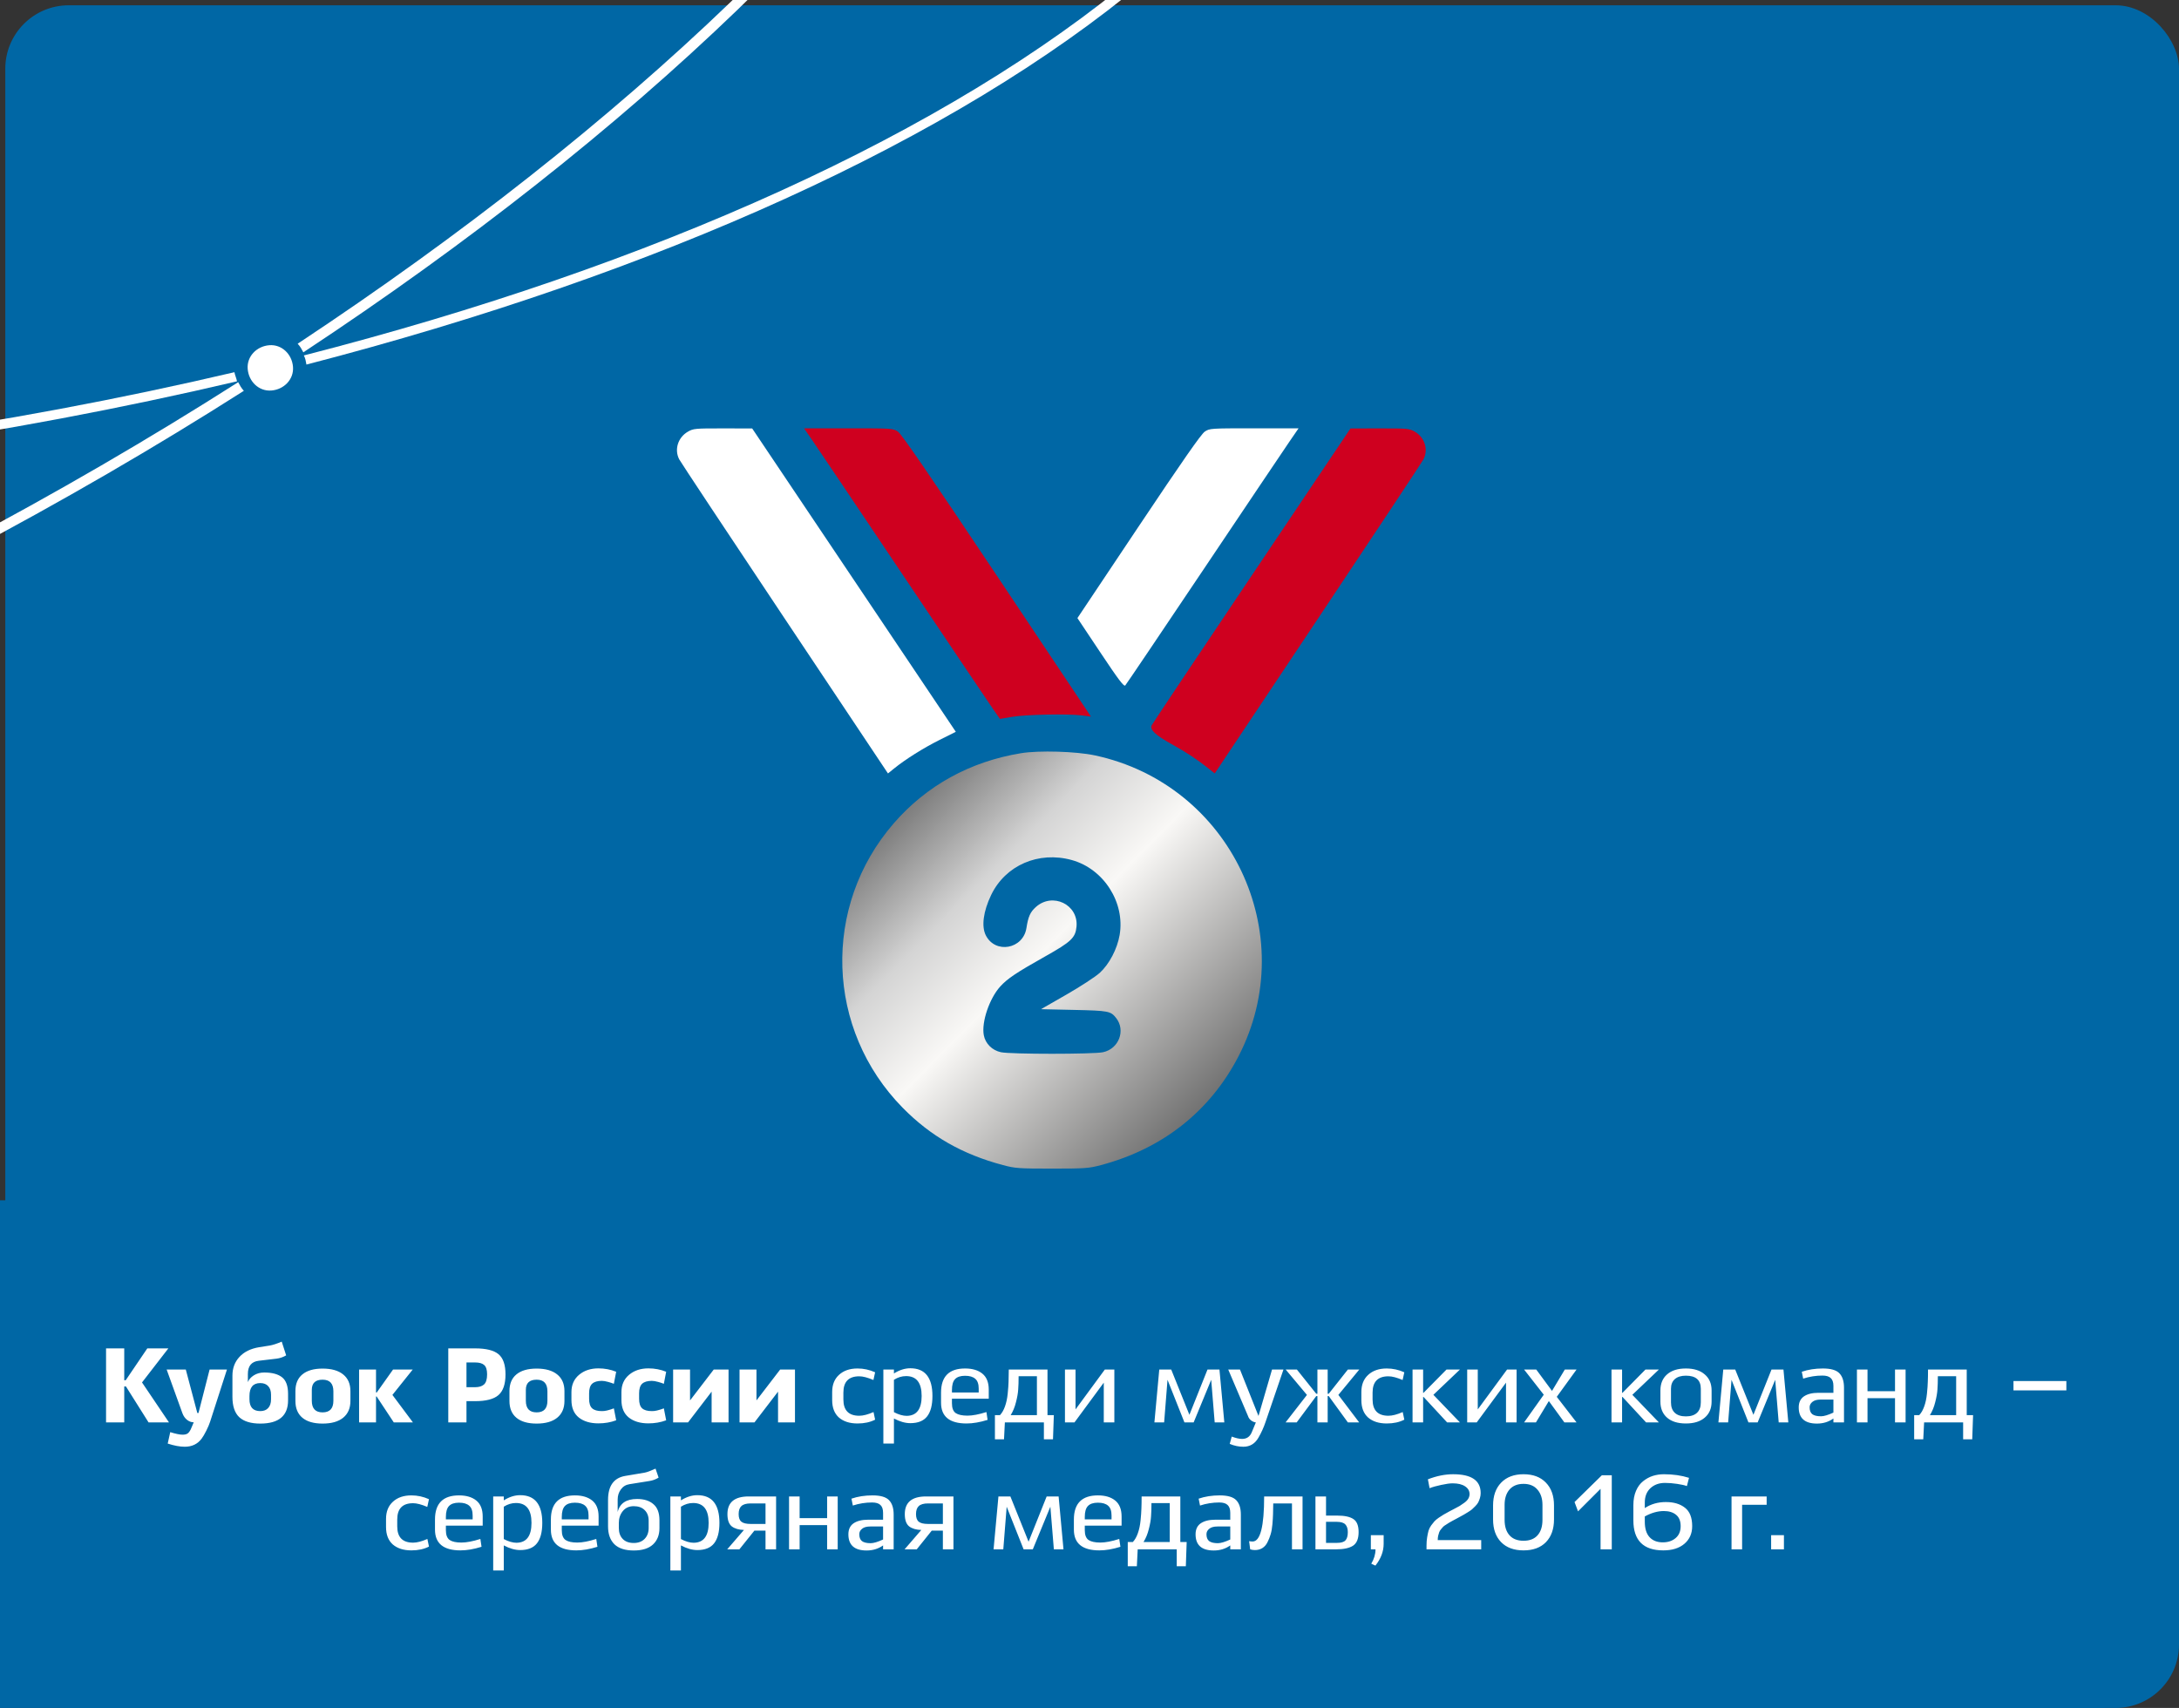 <?xml version="1.0" encoding="UTF-8"?> <svg xmlns="http://www.w3.org/2000/svg" width="412" height="323" viewBox="0 0 412 323" fill="none"><rect x="0" y="0" width="412" height="323" fill="#333333" stroke="none"/><g clip-path="url(#clip0_391_8763)"><rect x="1" y="1" width="411" height="322" rx="12" fill="#0067A5"></rect><path fill-rule="evenodd" clip-rule="evenodd" d="M51.321 73.852C53.698 73.66 55.59 71.741 55.398 69.364C55.206 66.986 53.288 65.095 50.91 65.287C48.533 65.478 46.641 67.397 46.833 69.774C47.025 72.152 48.943 74.043 51.321 73.852Z" fill="white"></path><path d="M44.811 72.116C1.518 82.276 -45.711 89.271 -94.463 91.901C-134.456 94.088 -173.695 93.54 -210.78 90.228C-210.682 89.609 -210.551 89.186 -210.648 88.6C-210.648 88.6 -210.648 88.6 -210.68 88.404C-173.594 91.717 -134.551 92.296 -94.558 90.11C-45.838 87.285 1.227 80.517 44.325 70.389C44.422 70.976 44.714 71.53 44.811 72.116Z" fill="white"></path><path d="M-65.38 130.663C-25.854 113.496 11.429 93.688 45.035 72.279C45.327 72.833 45.62 73.387 46.107 73.909C12.501 95.318 -24.977 115.158 -64.504 132.325C-183.832 184.151 -306.663 205.035 -385.017 186.453L-384.526 184.565C-306.954 203.276 -184.513 182.457 -65.38 130.663Z" fill="white"></path><path d="M57.356 66.631C57.064 66.077 56.772 65.523 56.284 65.002C118.544 23.804 166.938 -22.332 192.046 -66.028L193.608 -65.081C168.369 -20.962 119.811 25.401 57.356 66.631Z" fill="white"></path><path d="M57.938 68.944C57.841 68.358 57.744 67.772 57.452 67.218C123.518 50.286 179.208 25.23 215.171 -5.001L216.407 -3.598C180.247 26.665 124.167 51.785 57.938 68.944Z" fill="white"></path><rect x="-0.023" y="227" width="398" height="96" fill="#0067A5"></rect><path d="M23.492 255V261.02H23.772L27.852 255H31.832L26.852 261.44L31.952 269H28.092L23.812 262.2H23.492V269H20.052V255H23.492ZM36.07 270.3L36.63 268.98C36.19 268.98 35.77 268.827 35.37 268.52C34.983 268.213 34.69 267.793 34.49 267.26L31.51 259H35.13L37.31 267.22H37.53L39.63 259H42.91L39.73 268.86C39.583 269.327 39.343 269.893 39.01 270.56C38.676 271.227 38.383 271.727 38.13 272.06C37.37 273.087 36.303 273.6 34.93 273.6C34.01 273.6 32.936 273.4 31.71 273L32.19 270.84C33.216 271.16 33.99 271.32 34.51 271.32C34.91 271.32 35.216 271.253 35.43 271.12C35.656 270.987 35.87 270.713 36.07 270.3ZM43.947 264.16V260.16C43.947 258.747 44.387 257.567 45.267 256.62C46.147 255.66 47.387 255.047 48.987 254.78L51.007 254.46C51.621 254.353 52.374 254.107 53.267 253.72L54.107 256.32C53.534 256.653 52.934 256.86 52.307 256.94L48.927 257.34C47.554 257.5 46.867 258.333 46.867 259.84V261.38C47.054 260.887 47.427 260.46 47.987 260.1C48.561 259.74 49.214 259.56 49.947 259.56C51.441 259.56 52.567 259.86 53.327 260.46C54.087 261.06 54.467 262.107 54.467 263.6V264.82C54.467 267.753 52.714 269.22 49.207 269.22C47.447 269.22 46.127 268.82 45.247 268.02C44.381 267.207 43.947 265.92 43.947 264.16ZM49.207 266.86C49.861 266.86 50.361 266.667 50.707 266.28C51.067 265.893 51.247 265.34 51.247 264.62V263.78C51.247 263.06 51.067 262.513 50.707 262.14C50.361 261.753 49.861 261.56 49.207 261.56C47.847 261.56 47.167 262.38 47.167 264.02V264.62C47.167 266.113 47.847 266.86 49.207 266.86ZM55.856 264.94V263.08C55.856 261.693 56.296 260.64 57.176 259.92C58.056 259.187 59.329 258.82 60.996 258.82C62.676 258.82 63.969 259.187 64.876 259.92C65.796 260.653 66.256 261.707 66.256 263.08V264.94C66.256 266.313 65.796 267.373 64.876 268.12C63.969 268.853 62.676 269.22 60.996 269.22C59.329 269.22 58.056 268.853 57.176 268.12C56.296 267.387 55.856 266.327 55.856 264.94ZM58.956 262.84V264.9C58.956 266.367 59.636 267.1 60.996 267.1C62.356 267.1 63.036 266.367 63.036 264.9V263.12C63.036 261.653 62.356 260.92 60.996 260.92C59.636 260.92 58.956 261.56 58.956 262.84ZM71.097 259V263.34H71.237L74.317 259H78.037L74.197 263.8L78.077 269H74.457L71.217 264.1H71.097V269H67.897V259H71.097ZM84.76 255H89.84C91.906 255 93.379 255.367 94.26 256.1C95.139 256.833 95.579 258.107 95.579 259.92C95.579 261.76 95.133 263.067 94.24 263.84C93.359 264.6 91.893 264.98 89.84 264.98H88.2V269H84.76V255ZM88.2 257.66V262.34H89.84C90.559 262.34 91.113 262.173 91.499 261.84C91.9 261.493 92.1 260.847 92.1 259.9C92.1 259.047 91.913 258.46 91.54 258.14C91.18 257.82 90.613 257.66 89.84 257.66H88.2ZM96.325 264.94V263.08C96.325 261.693 96.765 260.64 97.645 259.92C98.525 259.187 99.798 258.82 101.465 258.82C103.145 258.82 104.438 259.187 105.345 259.92C106.265 260.653 106.725 261.707 106.725 263.08V264.94C106.725 266.313 106.265 267.373 105.345 268.12C104.438 268.853 103.145 269.22 101.465 269.22C99.798 269.22 98.525 268.853 97.645 268.12C96.765 267.387 96.325 266.327 96.325 264.94ZM99.425 262.84V264.9C99.425 266.367 100.105 267.1 101.465 267.1C102.825 267.1 103.505 266.367 103.505 264.9V263.12C103.505 261.653 102.825 260.92 101.465 260.92C100.105 260.92 99.425 261.56 99.425 262.84ZM116.066 266.34L116.506 268.6C115.466 268.987 114.346 269.18 113.146 269.18C111.613 269.18 110.38 268.813 109.446 268.08C108.513 267.333 108.046 266.227 108.046 264.76V263.26C108.046 261.9 108.526 260.813 109.486 260C110.446 259.187 111.666 258.78 113.146 258.78C114.333 258.78 115.453 258.993 116.506 259.42L116.066 261.7C115.826 261.593 115.466 261.473 114.986 261.34C114.506 261.207 114.106 261.14 113.786 261.14C112.973 261.14 112.366 261.32 111.966 261.68C111.58 262.04 111.386 262.647 111.386 263.5V264.52C111.386 265.387 111.58 265.993 111.966 266.34C112.353 266.687 112.96 266.86 113.786 266.86C113.946 266.86 114.093 266.853 114.226 266.84C114.373 266.827 114.533 266.8 114.706 266.76C114.893 266.707 115.02 266.673 115.086 266.66C115.153 266.647 115.313 266.6 115.566 266.52C115.833 266.427 116 266.367 116.066 266.34ZM125.519 266.34L125.959 268.6C124.919 268.987 123.799 269.18 122.599 269.18C121.066 269.18 119.833 268.813 118.899 268.08C117.966 267.333 117.499 266.227 117.499 264.76V263.26C117.499 261.9 117.979 260.813 118.939 260C119.899 259.187 121.119 258.78 122.599 258.78C123.786 258.78 124.906 258.993 125.959 259.42L125.519 261.7C125.279 261.593 124.919 261.473 124.439 261.34C123.959 261.207 123.559 261.14 123.239 261.14C122.426 261.14 121.819 261.32 121.419 261.68C121.033 262.04 120.839 262.647 120.839 263.5V264.52C120.839 265.387 121.033 265.993 121.419 266.34C121.806 266.687 122.413 266.86 123.239 266.86C123.399 266.86 123.546 266.853 123.679 266.84C123.826 266.827 123.986 266.8 124.159 266.76C124.346 266.707 124.473 266.673 124.539 266.66C124.606 266.647 124.766 266.6 125.019 266.52C125.286 266.427 125.453 266.367 125.519 266.34ZM127.272 259H130.472V264.84L134.952 259H137.752V269H134.552V263.18L130.092 269H127.272V259ZM139.831 259H143.031V264.84L147.511 259H150.311V269H147.111V263.18L142.651 269H139.831V259ZM165.165 267.04L165.465 268.48C164.532 268.96 163.425 269.2 162.145 269.2C160.665 269.2 159.492 268.827 158.625 268.08C157.772 267.32 157.345 266.22 157.345 264.78V263.24C157.345 261.867 157.778 260.787 158.645 260C159.512 259.2 160.678 258.8 162.145 258.8C163.292 258.8 164.398 259.04 165.465 259.52L165.145 260.98C164.052 260.513 163.158 260.28 162.465 260.28C160.465 260.28 159.465 261.307 159.465 263.36V264.66C159.465 266.713 160.465 267.74 162.465 267.74C163.198 267.74 164.098 267.507 165.165 267.04ZM169.023 273H167.023V259H169.023V259.74C170.063 259.087 171.096 258.76 172.123 258.76C174.909 258.76 176.303 260.507 176.303 264C176.303 265.733 175.963 267.027 175.283 267.88C174.616 268.72 173.563 269.14 172.123 269.14C171.163 269.14 170.129 268.847 169.023 268.26V273ZM171.323 260.24C170.523 260.24 169.756 260.473 169.023 260.94V267.06C169.916 267.527 170.723 267.76 171.443 267.76C173.323 267.733 174.263 266.48 174.263 264C174.263 261.493 173.283 260.24 171.323 260.24ZM186.511 267.04L186.731 268.52C185.278 268.973 183.951 269.2 182.751 269.2C179.538 269.2 177.931 267.893 177.931 265.28V263.36C177.931 260.32 179.444 258.8 182.471 258.8C183.858 258.8 184.951 259.127 185.751 259.78C186.551 260.433 186.951 261.44 186.951 262.8V264.52H179.991V265.38C179.991 266.287 180.231 266.907 180.711 267.24C181.191 267.56 181.931 267.72 182.931 267.72C183.878 267.72 185.071 267.493 186.511 267.04ZM179.991 262.88V263.34H185.051V262.6C185.051 261.747 184.838 261.133 184.411 260.76C183.984 260.373 183.338 260.18 182.471 260.18C181.604 260.18 180.971 260.393 180.571 260.82C180.184 261.233 179.991 261.92 179.991 262.88ZM190.737 259H198.057V267.62H199.257L199.097 272.2H197.377V269H189.997L189.837 272.2H188.117V267.62H189.077C189.463 267.207 189.777 266.66 190.017 265.98C190.27 265.287 190.443 264.473 190.537 263.54C190.63 262.607 190.683 261.853 190.697 261.28C190.723 260.693 190.737 259.933 190.737 259ZM196.057 260.26H192.597C192.597 261.26 192.57 262.1 192.517 262.78C192.477 263.46 192.337 264.26 192.097 265.18C191.87 266.1 191.537 266.913 191.097 267.62H196.057V260.26ZM201.359 259H203.359V266.54L208.899 259H210.699V269H208.699V261.48L203.159 269H201.359V259ZM220.751 260.94L220.111 269H218.271L219.191 259H221.451L224.891 267.56L228.311 259H230.571L231.491 269H229.671L229.011 260.94L225.691 269H223.951L220.751 260.94ZM232.233 259H234.453L237.953 267.78L240.513 259H242.673L239.293 268.9C238.933 269.967 238.479 270.967 237.933 271.9C237.279 273.033 236.333 273.6 235.093 273.6C234.226 273.6 233.366 273.42 232.513 273.06L232.893 271.68C233.679 271.973 234.333 272.12 234.853 272.12C235.719 272.12 236.326 271.707 236.673 270.88L237.453 269C237.173 268.973 236.879 268.853 236.573 268.64C236.279 268.413 236.079 268.133 235.973 267.8L232.233 259ZM243.093 259H245.213L248.873 263.58H249.093V259H251.033V263.58H251.233L254.853 259H257.013L253.053 263.8L256.993 269H254.853L251.233 264.02H251.033V269H249.093V264.02H248.873L245.173 269H243.073L247.113 263.8L243.093 259ZM265.224 267.04L265.524 268.48C264.59 268.96 263.484 269.2 262.204 269.2C260.724 269.2 259.55 268.827 258.684 268.08C257.83 267.32 257.404 266.22 257.404 264.78V263.24C257.404 261.867 257.837 260.787 258.704 260C259.57 259.2 260.737 258.8 262.204 258.8C263.35 258.8 264.457 259.04 265.524 259.52L265.204 260.98C264.11 260.513 263.217 260.28 262.524 260.28C260.524 260.28 259.524 261.307 259.524 263.36V264.66C259.524 266.713 260.524 267.74 262.524 267.74C263.257 267.74 264.157 267.507 265.224 267.04ZM269.081 259V263.4H269.161L273.501 259H276.041L271.021 263.78L276.041 269H273.621L269.161 264.18H269.081V269H267.081V259H269.081ZM277.413 259H279.413V266.54L284.953 259H286.753V269H284.753V261.48L279.213 269H277.413V259ZM290.471 259L293.451 263.04L295.871 259H298.091L294.351 264.16L298.091 269H295.791L292.851 264.96L290.411 269H288.171L291.891 263.76L288.171 259H290.471ZM306.699 259V263.4H306.779L311.119 259H313.659L308.639 263.78L313.659 269H311.239L306.779 264.18H306.699V269H304.699V259H306.699ZM313.945 265.06V262.96C313.945 261.667 314.365 260.653 315.205 259.92C316.045 259.173 317.232 258.8 318.765 258.8C320.285 258.8 321.472 259.173 322.325 259.92C323.192 260.653 323.625 261.667 323.625 262.96V265.06C323.625 266.353 323.192 267.367 322.325 268.1C321.472 268.833 320.285 269.2 318.765 269.2C317.232 269.2 316.045 268.833 315.205 268.1C314.365 267.367 313.945 266.353 313.945 265.06ZM315.945 262.64V265.22C315.945 266.073 316.185 266.727 316.665 267.18C317.145 267.633 317.845 267.86 318.765 267.86C319.685 267.86 320.385 267.633 320.865 267.18C321.345 266.727 321.585 266.073 321.585 265.22V262.64C321.585 260.987 320.645 260.16 318.765 260.16C317.872 260.16 317.178 260.373 316.685 260.8C316.192 261.227 315.945 261.84 315.945 262.64ZM327.392 260.94L326.752 269H324.912L325.832 259H328.092L331.532 267.56L334.952 259H337.212L338.132 269H336.312L335.652 260.94L332.332 269H330.592L327.392 260.94ZM340.939 260.72L340.679 259.42C341.879 259.007 343.205 258.8 344.659 258.8C346.165 258.8 347.205 259.1 347.779 259.7C348.365 260.3 348.659 261.207 348.659 262.42V269H346.659V268.26C345.765 268.9 344.725 269.22 343.539 269.22C341.245 269.22 340.099 268.2 340.099 266.16C340.099 265.227 340.425 264.533 341.079 264.08C341.745 263.627 342.659 263.4 343.819 263.4H346.659V262.1C346.659 261.42 346.492 260.927 346.159 260.62C345.839 260.3 345.312 260.14 344.579 260.14C343.339 260.14 342.125 260.333 340.939 260.72ZM344.319 267.84C344.865 267.84 345.645 267.607 346.659 267.14V264.68H344.239C343.545 264.68 343.025 264.827 342.679 265.12C342.332 265.4 342.159 265.74 342.159 266.14C342.159 266.74 342.325 267.173 342.659 267.44C343.005 267.707 343.559 267.84 344.319 267.84ZM358.305 259H360.305V269H358.305V264.42H353.105V269H351.105V259H353.105V263.1H358.305V259ZM364.545 259H371.865V267.62H373.065L372.905 272.2H371.185V269H363.805L363.645 272.2H361.925V267.62H362.885C363.272 267.207 363.585 266.66 363.825 265.98C364.079 265.287 364.252 264.473 364.345 263.54C364.439 262.607 364.492 261.853 364.505 261.28C364.532 260.693 364.545 259.933 364.545 259ZM369.865 260.26H366.405C366.405 261.26 366.379 262.1 366.325 262.78C366.285 263.46 366.145 264.26 365.905 265.18C365.679 266.1 365.345 266.913 364.905 267.62H369.865V260.26ZM380.703 262.94V261.18H390.703V262.94H380.703ZM80.809 291.04L81.109 292.48C80.176 292.96 79.07 293.2 77.79 293.2C76.309 293.2 75.136 292.827 74.269 292.08C73.416 291.32 72.99 290.22 72.99 288.78V287.24C72.99 285.867 73.423 284.787 74.29 284C75.156 283.2 76.323 282.8 77.79 282.8C78.936 282.8 80.043 283.04 81.109 283.52L80.79 284.98C79.696 284.513 78.803 284.28 78.109 284.28C76.109 284.28 75.109 285.307 75.109 287.36V288.66C75.109 290.713 76.109 291.74 78.109 291.74C78.843 291.74 79.743 291.507 80.809 291.04ZM90.827 291.04L91.047 292.52C89.594 292.973 88.267 293.2 87.067 293.2C83.854 293.2 82.247 291.893 82.247 289.28V287.36C82.247 284.32 83.761 282.8 86.787 282.8C88.174 282.8 89.267 283.127 90.067 283.78C90.867 284.433 91.267 285.44 91.267 286.8V288.52H84.307V289.38C84.307 290.287 84.547 290.907 85.027 291.24C85.507 291.56 86.247 291.72 87.247 291.72C88.194 291.72 89.387 291.493 90.827 291.04ZM84.307 286.88V287.34H89.367V286.6C89.367 285.747 89.154 285.133 88.727 284.76C88.301 284.373 87.654 284.18 86.787 284.18C85.921 284.18 85.287 284.393 84.887 284.82C84.501 285.233 84.307 285.92 84.307 286.88ZM95.253 297H93.253V283H95.253V283.74C96.293 283.087 97.326 282.76 98.353 282.76C101.14 282.76 102.533 284.507 102.533 288C102.533 289.733 102.193 291.027 101.513 291.88C100.847 292.72 99.793 293.14 98.353 293.14C97.393 293.14 96.36 292.847 95.253 292.26V297ZM97.553 284.24C96.753 284.24 95.987 284.473 95.253 284.94V291.06C96.147 291.527 96.953 291.76 97.673 291.76C99.553 291.733 100.493 290.48 100.493 288C100.493 285.493 99.513 284.24 97.553 284.24ZM112.741 291.04L112.961 292.52C111.508 292.973 110.181 293.2 108.981 293.2C105.768 293.2 104.161 291.893 104.161 289.28V287.36C104.161 284.32 105.675 282.8 108.701 282.8C110.088 282.8 111.181 283.127 111.981 283.78C112.781 284.433 113.181 285.44 113.181 286.8V288.52H106.221V289.38C106.221 290.287 106.461 290.907 106.941 291.24C107.421 291.56 108.161 291.72 109.161 291.72C110.108 291.72 111.301 291.493 112.741 291.04ZM106.221 286.88V287.34H111.281V286.6C111.281 285.747 111.068 285.133 110.641 284.76C110.215 284.373 109.568 284.18 108.701 284.18C107.835 284.18 107.201 284.393 106.801 284.82C106.415 285.233 106.221 285.92 106.221 286.88ZM114.967 288.66V283.66C114.967 281.007 116.047 279.493 118.207 279.12L121.887 278.5C122.327 278.42 123.014 278.167 123.947 277.74L124.527 279.44C123.981 279.773 123.401 279.987 122.787 280.08L119.027 280.68C118.334 280.787 117.787 281.12 117.387 281.68C116.987 282.227 116.787 282.86 116.787 283.58V285.94C117.187 284.3 118.414 283.48 120.467 283.48C121.774 283.48 122.801 283.807 123.547 284.46C124.307 285.1 124.687 286.113 124.687 287.5V289C124.687 290.293 124.281 291.32 123.467 292.08C122.654 292.84 121.441 293.22 119.827 293.22C118.201 293.22 116.981 292.827 116.167 292.04C115.367 291.24 114.967 290.113 114.967 288.66ZM119.827 291.8C120.694 291.8 121.381 291.54 121.887 291.02C122.394 290.5 122.647 289.813 122.647 288.96V287.58C122.647 286.74 122.394 286.073 121.887 285.58C121.394 285.087 120.707 284.84 119.827 284.84C118.961 284.84 118.274 285.147 117.767 285.76C117.261 286.373 117.007 287.127 117.007 288.02V288.96C117.007 289.84 117.254 290.533 117.747 291.04C118.241 291.547 118.934 291.8 119.827 291.8ZM128.749 297H126.749V283H128.749V283.74C129.789 283.087 130.823 282.76 131.849 282.76C134.636 282.76 136.029 284.507 136.029 288C136.029 289.733 135.689 291.027 135.009 291.88C134.343 292.72 133.289 293.14 131.849 293.14C130.889 293.14 129.856 292.847 128.749 292.26V297ZM131.049 284.24C130.249 284.24 129.483 284.473 128.749 284.94V291.06C129.643 291.527 130.449 291.76 131.169 291.76C133.049 291.733 133.989 290.48 133.989 288C133.989 285.493 133.009 284.24 131.049 284.24ZM141.562 283H146.742V293H144.742V289.46H142.642L139.802 293H137.502L140.662 289.34C139.689 289.313 138.922 289.087 138.362 288.66C137.815 288.22 137.542 287.447 137.542 286.34C137.542 284.113 138.882 283 141.562 283ZM139.662 286.34C139.662 287.02 139.835 287.5 140.182 287.78C140.529 288.06 141.109 288.2 141.922 288.2H144.742V284.32H141.922C141.122 284.32 140.542 284.487 140.182 284.82C139.835 285.14 139.662 285.647 139.662 286.34ZM156.391 283H158.391V293H156.391V288.42H151.191V293H149.191V283H151.191V287.1H156.391V283ZM161.251 284.72L160.991 283.42C162.191 283.007 163.518 282.8 164.971 282.8C166.478 282.8 167.518 283.1 168.091 283.7C168.678 284.3 168.971 285.207 168.971 286.42V293H166.971V292.26C166.078 292.9 165.038 293.22 163.851 293.22C161.558 293.22 160.411 292.2 160.411 290.16C160.411 289.227 160.738 288.533 161.391 288.08C162.058 287.627 162.971 287.4 164.131 287.4H166.971V286.1C166.971 285.42 166.805 284.927 166.471 284.62C166.151 284.3 165.625 284.14 164.891 284.14C163.651 284.14 162.438 284.333 161.251 284.72ZM164.631 291.84C165.178 291.84 165.958 291.607 166.971 291.14V288.68H164.551C163.858 288.68 163.338 288.827 162.991 289.12C162.645 289.4 162.471 289.74 162.471 290.14C162.471 290.74 162.638 291.173 162.971 291.44C163.318 291.707 163.871 291.84 164.631 291.84ZM175.097 283H180.277V293H178.277V289.46H176.177L173.337 293H171.037L174.197 289.34C173.224 289.313 172.457 289.087 171.897 288.66C171.351 288.22 171.077 287.447 171.077 286.34C171.077 284.113 172.417 283 175.097 283ZM173.197 286.34C173.197 287.02 173.371 287.5 173.717 287.78C174.064 288.06 174.644 288.2 175.457 288.2H178.277V284.32H175.457C174.657 284.32 174.077 284.487 173.717 284.82C173.371 285.14 173.197 285.647 173.197 286.34ZM190.341 284.94L189.701 293H187.861L188.781 283H191.041L194.481 291.56L197.901 283H200.161L201.081 293H199.261L198.601 284.94L195.281 293H193.541L190.341 284.94ZM211.628 291.04L211.848 292.52C210.395 292.973 209.068 293.2 207.868 293.2C204.655 293.2 203.048 291.893 203.048 289.28V287.36C203.048 284.32 204.561 282.8 207.588 282.8C208.975 282.8 210.068 283.127 210.868 283.78C211.668 284.433 212.068 285.44 212.068 286.8V288.52H205.108V289.38C205.108 290.287 205.348 290.907 205.828 291.24C206.308 291.56 207.048 291.72 208.048 291.72C208.995 291.72 210.188 291.493 211.628 291.04ZM205.108 286.88V287.34H210.168V286.6C210.168 285.747 209.955 285.133 209.528 284.76C209.101 284.373 208.455 284.18 207.588 284.18C206.721 284.18 206.088 284.393 205.688 284.82C205.301 285.233 205.108 285.92 205.108 286.88ZM215.854 283H223.174V291.62H224.374L224.214 296.2H222.494V293H215.114L214.954 296.2H213.234V291.62H214.194C214.581 291.207 214.894 290.66 215.134 289.98C215.387 289.287 215.561 288.473 215.654 287.54C215.747 286.607 215.801 285.853 215.814 285.28C215.841 284.693 215.854 283.933 215.854 283ZM221.174 284.26H217.714C217.714 285.26 217.687 286.1 217.634 286.78C217.594 287.46 217.454 288.26 217.214 289.18C216.987 290.1 216.654 290.913 216.214 291.62H221.174V284.26ZM226.896 284.72L226.636 283.42C227.836 283.007 229.163 282.8 230.616 282.8C232.123 282.8 233.163 283.1 233.736 283.7C234.323 284.3 234.616 285.207 234.616 286.42V293H232.616V292.26C231.723 292.9 230.683 293.22 229.496 293.22C227.203 293.22 226.056 292.2 226.056 290.16C226.056 289.227 226.383 288.533 227.036 288.08C227.703 287.627 228.616 287.4 229.776 287.4H232.616V286.1C232.616 285.42 232.449 284.927 232.116 284.62C231.796 284.3 231.269 284.14 230.536 284.14C229.296 284.14 228.083 284.333 226.896 284.72ZM230.276 291.84C230.823 291.84 231.603 291.607 232.616 291.14V288.68H230.196C229.503 288.68 228.983 288.827 228.636 289.12C228.289 289.4 228.116 289.74 228.116 290.14C228.116 290.74 228.283 291.173 228.616 291.44C228.963 291.707 229.516 291.84 230.276 291.84ZM239.022 283H246.282V293H244.282V284.32H240.742C240.742 285.107 240.728 285.773 240.702 286.32C240.688 286.867 240.648 287.52 240.582 288.28C240.515 289.04 240.402 289.673 240.242 290.18C240.095 290.687 239.895 291.187 239.642 291.68C239.402 292.16 239.075 292.527 238.662 292.78C238.262 293.02 237.795 293.14 237.262 293.14C236.955 293.14 236.662 293.093 236.382 293L236.182 291.46C236.435 291.5 236.655 291.52 236.842 291.52C238.295 291.52 239.022 288.68 239.022 283ZM248.722 293V283H250.722V286.62H252.842C254.229 286.62 255.249 286.84 255.902 287.28C256.555 287.707 256.882 288.527 256.882 289.74C256.882 290.993 256.529 291.853 255.822 292.32C255.115 292.773 254.062 293 252.662 293H248.722ZM252.762 287.8H250.722V291.78H252.802C253.562 291.78 254.089 291.627 254.382 291.32C254.689 291 254.842 290.473 254.842 289.74C254.842 289.113 254.689 288.633 254.382 288.3C254.075 287.967 253.535 287.8 252.762 287.8ZM259.197 290.32H261.617V291.96C261.617 293.4 261.097 294.773 260.057 296.08L259.277 295.72C259.811 294.827 260.077 293.92 260.077 293H259.197V290.32ZM274.762 278.8C278.229 278.8 279.962 279.987 279.962 282.36C279.962 282.68 279.916 282.993 279.822 283.3C279.729 283.607 279.622 283.88 279.502 284.12C279.382 284.347 279.196 284.587 278.942 284.84C278.702 285.08 278.496 285.28 278.322 285.44C278.149 285.587 277.889 285.767 277.542 285.98C277.209 286.193 276.956 286.347 276.782 286.44C276.622 286.533 276.356 286.68 275.982 286.88C275.622 287.08 275.389 287.207 275.282 287.26C275.189 287.313 274.976 287.427 274.642 287.6C274.322 287.773 274.109 287.893 274.002 287.96C273.896 288.027 273.709 288.147 273.442 288.32C273.176 288.48 272.989 288.613 272.882 288.72C272.789 288.827 272.656 288.98 272.482 289.18C272.309 289.38 272.189 289.573 272.122 289.76C272.056 289.947 271.989 290.173 271.922 290.44C271.869 290.693 271.842 290.967 271.842 291.26H280.062V293H269.722V292.28C269.722 291.707 269.762 291.187 269.842 290.72C269.922 290.24 270.009 289.827 270.102 289.48C270.209 289.133 270.376 288.8 270.602 288.48C270.842 288.16 271.049 287.9 271.222 287.7C271.409 287.5 271.682 287.273 272.042 287.02C272.416 286.767 272.716 286.573 272.942 286.44C273.182 286.307 273.542 286.107 274.022 285.84C274.142 285.773 274.436 285.62 274.902 285.38C275.369 285.14 275.729 284.947 275.982 284.8C276.236 284.64 276.529 284.44 276.862 284.2C277.209 283.947 277.462 283.687 277.622 283.42C277.782 283.14 277.862 282.853 277.862 282.56C277.862 281.947 277.576 281.453 277.002 281.08C276.442 280.707 275.662 280.52 274.662 280.52C274.129 280.52 273.409 280.62 272.502 280.82C271.609 281.007 270.876 281.213 270.302 281.44L269.982 279.76C271.636 279.12 273.229 278.8 274.762 278.8ZM282.306 287.36V284.7C282.306 282.887 282.813 281.453 283.826 280.4C284.853 279.333 286.266 278.8 288.066 278.8C289.866 278.8 291.273 279.327 292.286 280.38C293.313 281.433 293.826 282.867 293.826 284.68V287.36C293.826 289.16 293.32 290.587 292.306 291.64C291.293 292.68 289.88 293.2 288.066 293.2C286.253 293.2 284.84 292.68 283.826 291.64C282.813 290.6 282.306 289.173 282.306 287.36ZM290.706 281.72C290.093 280.987 289.213 280.62 288.066 280.62C286.92 280.62 286.033 280.98 285.406 281.7C284.793 282.42 284.486 283.38 284.486 284.58V287.42C284.486 288.673 284.793 289.647 285.406 290.34C286.02 291.033 286.906 291.38 288.066 291.38C289.226 291.38 290.113 291.033 290.726 290.34C291.34 289.647 291.646 288.673 291.646 287.42V284.6C291.646 283.4 291.333 282.44 290.706 281.72ZM297.71 284.06L302.87 279H304.75V293H302.63V281.56L298.37 285.82L297.71 284.06ZM308.834 287.52V284.64C308.834 283.613 309.001 282.713 309.334 281.94C309.668 281.167 310.114 280.56 310.674 280.12C311.234 279.667 311.841 279.333 312.494 279.12C313.161 278.907 313.868 278.8 314.614 278.8C316.348 278.8 317.928 279.027 319.354 279.48L318.954 281.04C318.528 280.88 317.908 280.74 317.094 280.62C316.281 280.5 315.521 280.44 314.814 280.44C313.694 280.44 312.774 280.773 312.054 281.44C311.348 282.107 310.994 283.007 310.994 284.14V285.2C312.154 284.44 313.481 284.06 314.974 284.06C316.481 284.06 317.688 284.42 318.594 285.14C319.501 285.847 319.954 287.007 319.954 288.62C319.954 290.007 319.461 291.12 318.474 291.96C317.501 292.787 316.174 293.2 314.494 293.2C310.721 293.2 308.834 291.307 308.834 287.52ZM310.994 286.78V287.76C310.994 289.067 311.294 290.047 311.894 290.7C312.494 291.353 313.328 291.68 314.394 291.68C315.381 291.68 316.188 291.413 316.814 290.88C317.454 290.347 317.774 289.593 317.774 288.62C317.774 287.647 317.481 286.927 316.894 286.46C316.321 285.993 315.554 285.76 314.594 285.76C313.434 285.76 312.234 286.1 310.994 286.78ZM329.394 293H327.394V283H334.034V284.58H329.394V293ZM334.881 290.32H337.301V293H334.881V290.32Z" fill="white"></path><path fill-rule="evenodd" clip-rule="evenodd" d="M130.081 81.627C128.187 82.712 127.462 85.009 128.425 86.871C128.671 87.346 137.652 100.906 148.383 117.003L167.895 146.271L169.027 145.352C171.176 143.608 174.584 141.465 177.647 139.932L180.721 138.393L161.472 109.71L142.222 81.026L136.69 81.018C131.463 81.01 131.099 81.043 130.081 81.627ZM227.799 81.622C227.128 82.067 223.558 87.186 215.288 99.566L203.717 116.888L208.078 123.431C211.525 128.603 212.508 129.901 212.767 129.62C212.948 129.425 219.604 119.557 227.559 107.691C235.513 95.825 242.811 84.966 243.776 83.558L245.53 81H237.134C228.891 81 228.722 81.011 227.799 81.622Z" fill="white"></path><path fill-rule="evenodd" clip-rule="evenodd" d="M153.512 83.144C154.328 84.323 162.129 95.929 170.848 108.936C179.567 121.943 187.233 133.342 187.884 134.269L189.068 135.953L191.367 135.565C193.982 135.125 201.925 134.963 204.535 135.296L206.275 135.519L188.493 108.882C175.577 89.535 170.453 82.074 169.77 81.622C168.847 81.011 168.679 81 160.429 81H152.027L153.512 83.144ZM236.677 108.837C226.409 124.133 217.898 136.877 217.765 137.157C217.368 137.993 218.444 139.013 221.538 140.733C224.388 142.318 226.426 143.665 228.543 145.363L229.674 146.271L249.186 117.003C259.917 100.906 268.899 87.346 269.145 86.871C270.107 85.009 269.382 82.712 267.489 81.627C266.47 81.043 266.106 81.01 260.879 81.017L255.347 81.026L236.677 108.837Z" fill="#CF001F"></path><path fill-rule="evenodd" clip-rule="evenodd" d="M193.062 142.44C183.416 144.018 175.207 148.541 168.987 155.705C155.381 171.376 156.122 194.715 170.694 209.511C175.979 214.878 181.948 218.289 189.641 220.337C191.945 220.951 192.633 221 198.906 221C205.18 221 205.868 220.951 208.172 220.337C219.849 217.227 228.781 210.164 234.162 199.786C246.155 176.656 232.639 148.325 207.001 142.852C203.448 142.094 196.444 141.886 193.062 142.44ZM202.666 162.652C208.7 164.329 212.749 170.681 211.698 176.82C211.246 179.459 209.726 182.355 207.94 183.98C207.131 184.717 204.301 186.564 201.65 188.085L196.832 190.851L203.055 190.99C209.618 191.135 210.003 191.21 211.036 192.522C212.88 194.867 211.549 198.35 208.563 198.99C206.726 199.384 191.087 199.384 189.25 198.99C187.592 198.635 186.314 197.362 186.014 195.767C185.554 193.319 187.065 188.839 189.116 186.569C190.463 185.078 192.174 183.932 197.624 180.87C202.54 178.108 203.342 177.348 203.542 175.261C203.945 171.069 199.007 168.683 195.844 171.541C194.791 172.492 194.411 173.343 194.077 175.5C193.455 179.503 188.185 180.448 186.391 176.878C185.542 175.189 185.914 172.371 187.394 169.277C190.094 163.634 196.382 160.906 202.666 162.652Z" fill="url(#paint0_linear_391_8763)"></path></g><defs><linearGradient id="paint0_linear_391_8763" x1="250.723" y1="229.886" x2="172.677" y2="152.383" gradientUnits="userSpaceOnUse"><stop stop-color="#A8A8A6"></stop><stop offset="0.255" stop-color="#696969"></stop><stop offset="0.665" stop-color="#F9F8F6"></stop><stop offset="0.825" stop-color="#D4D4D4"></stop><stop offset="1" stop-color="#7F7F7F"></stop></linearGradient><clipPath id="clip0_391_8763"><rect width="412" height="323" fill="white"></rect></clipPath></defs></svg> 